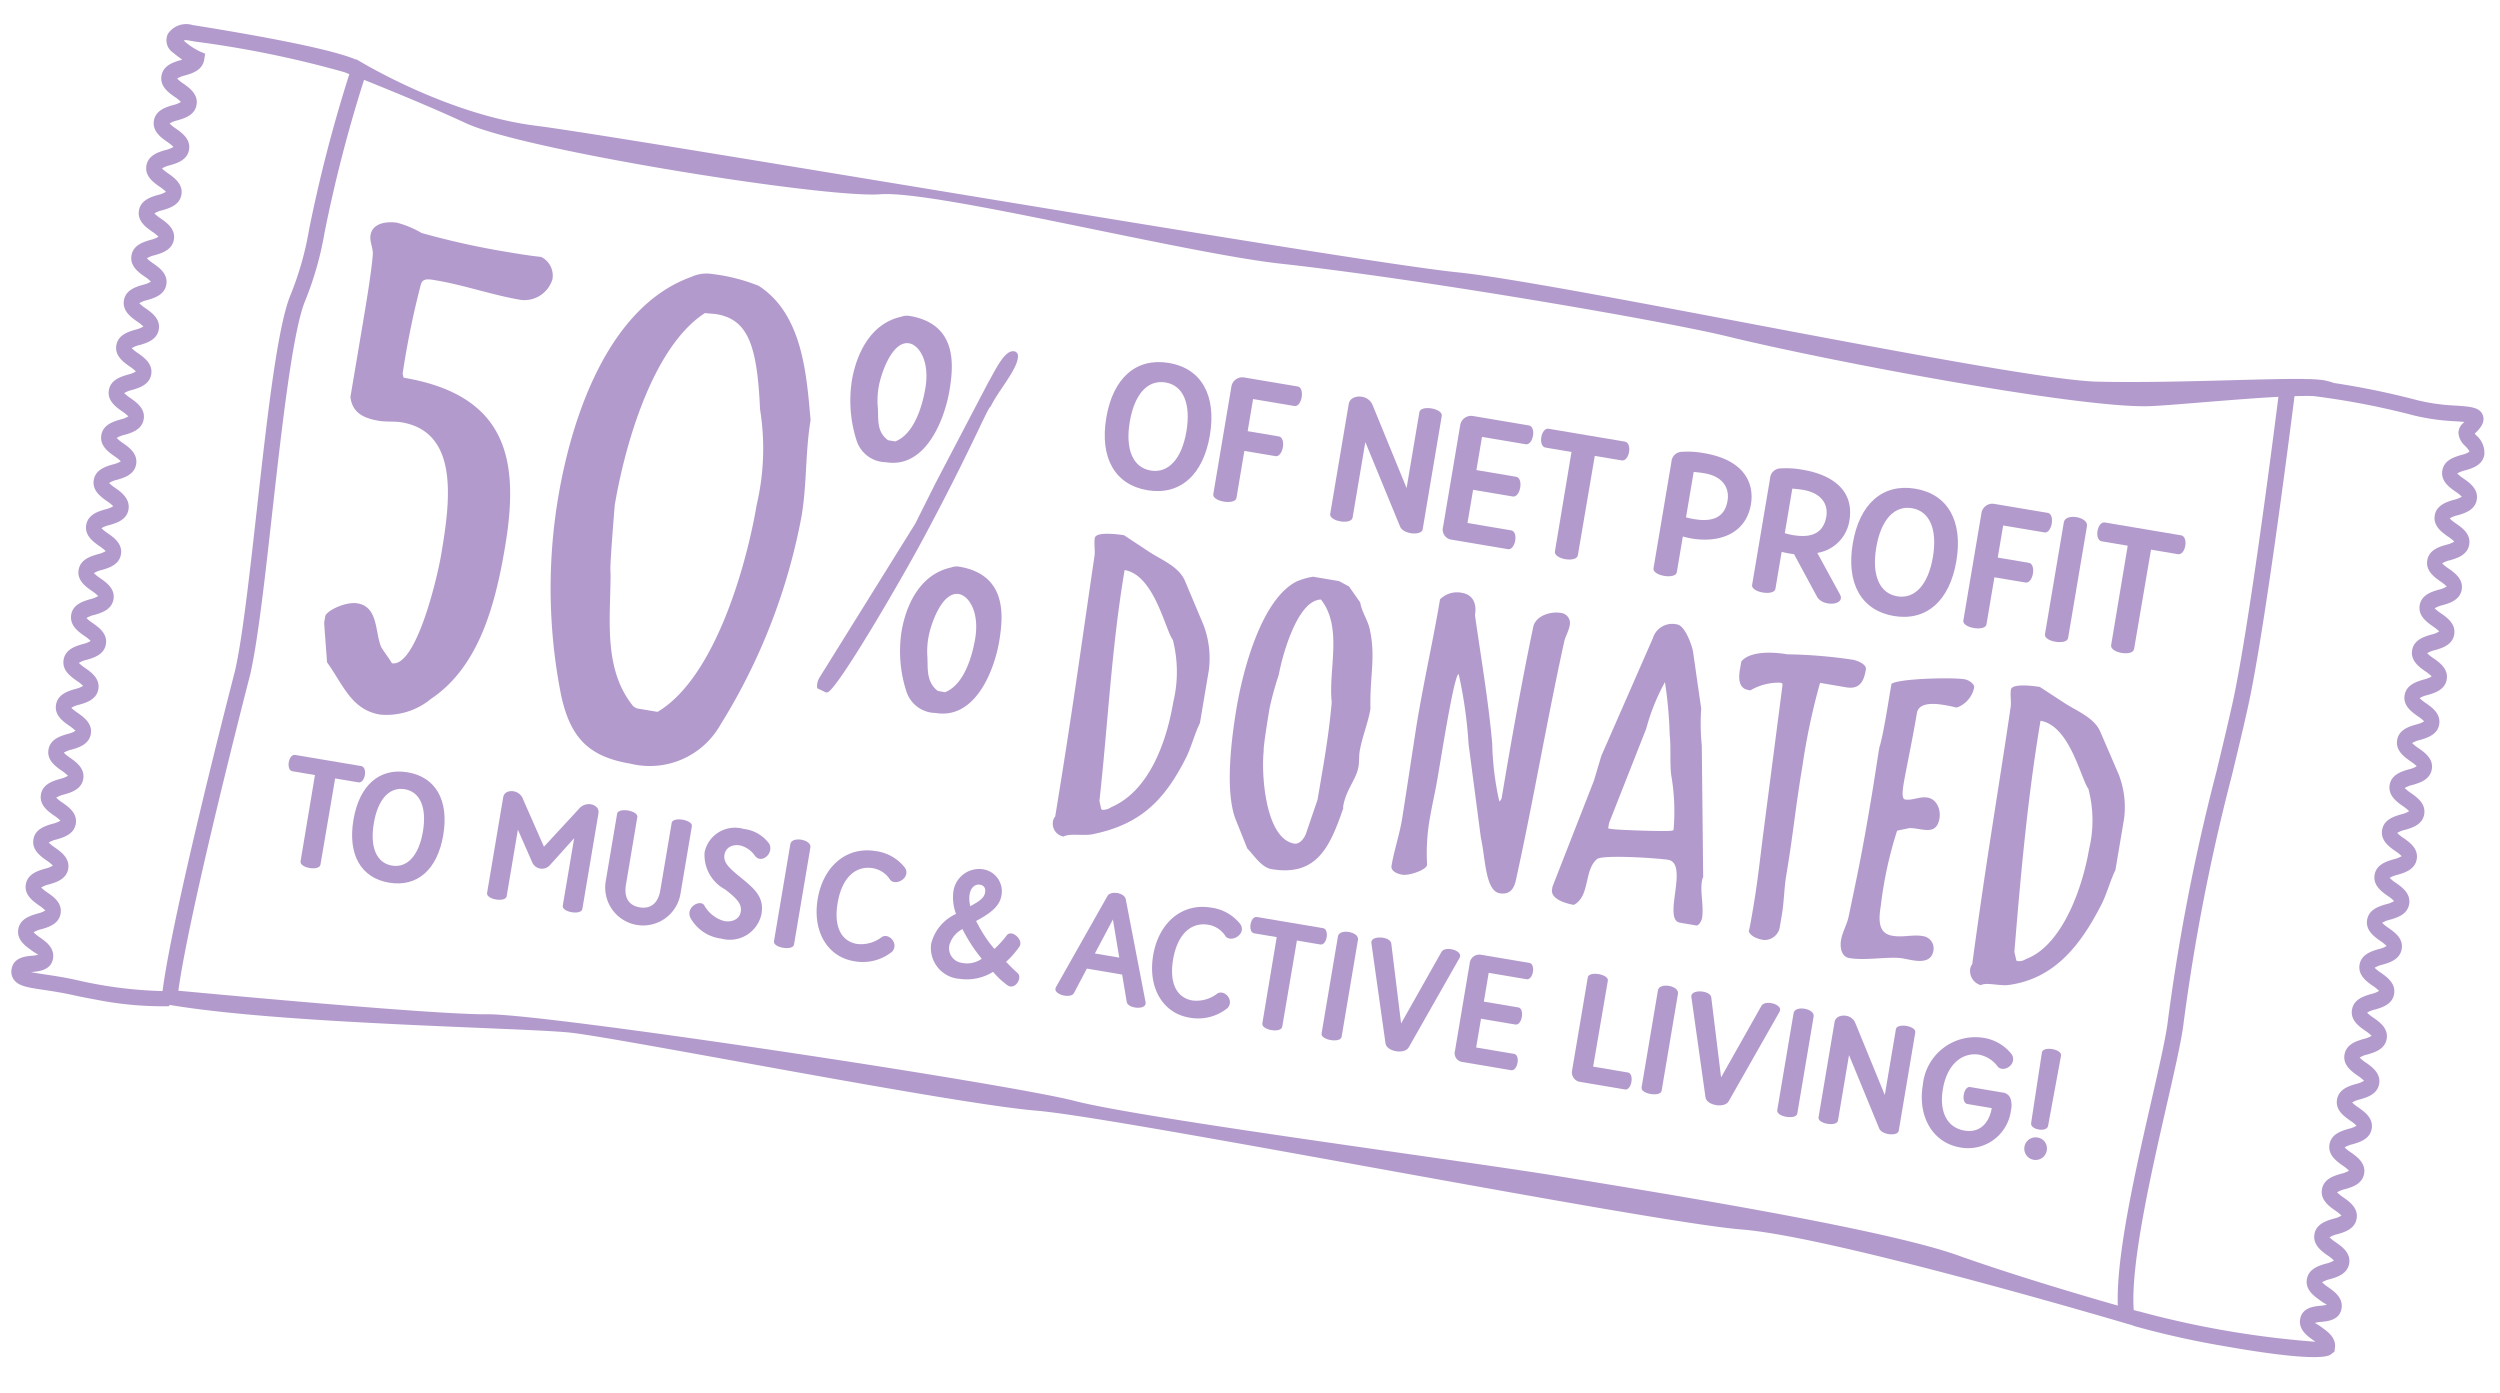 <svg xmlns="http://www.w3.org/2000/svg" width="167.055" height="93.085" viewBox="0 0 167.055 93.085"><defs><style>.a{fill:#B39ACC;}</style></defs><g transform="matrix(0.985, 0.174, -0.174, 0.985, -1.262, -9.492)"><path class="a" d="M172.166,70.7c-.006-.71-.661-1.019-1.093-1.227a2.7,2.7,0,0,0-.522-.212h0a1.836,1.836,0,0,1,.425-.154c.411-.114,1.175-.328,1.166-1.111-.006-.714-.659-1.025-1.094-1.233a2.921,2.921,0,0,1-.491-.265,1.787,1.787,0,0,1,.489-.3c.429-.213,1.079-.535,1.075-1.248s-.661-1.024-1.1-1.23a2.78,2.78,0,0,1-.493-.267,1.675,1.675,0,0,1,.487-.3c.431-.215,1.082-.535,1.075-1.248s-.659-1.022-1.091-1.227a2.648,2.648,0,0,1-.5-.273,1.74,1.74,0,0,1,.487-.3c.429-.212,1.08-.534,1.075-1.245s-.662-1.025-1.094-1.231a2.691,2.691,0,0,1-.494-.268,1.765,1.765,0,0,1,.489-.3c.431-.212,1.08-.534,1.075-1.245s-.662-1.024-1.1-1.23a2.979,2.979,0,0,1-.493-.265,1.731,1.731,0,0,1,.489-.3c.431-.213,1.079-.534,1.073-1.244s-.662-1.027-1.1-1.231a2.8,2.8,0,0,1-.491-.267,1.69,1.69,0,0,1,.49-.3c.429-.215,1.079-.535,1.073-1.247s-.662-1.024-1.1-1.228a2.821,2.821,0,0,1-.493-.267,1.743,1.743,0,0,1,.489-.3c.429-.212,1.08-.534,1.072-1.245s-.659-1.024-1.093-1.23a2.868,2.868,0,0,1-.494-.264,1.742,1.742,0,0,1,.487-.3c.431-.212,1.08-.535,1.076-1.251s-.662-1.021-1.1-1.227a2.8,2.8,0,0,1-.491-.268,1.743,1.743,0,0,1,.487-.3c.431-.215,1.08-.535,1.073-1.247s-.659-1.024-1.094-1.228a2.748,2.748,0,0,1-.491-.268,1.732,1.732,0,0,1,.489-.3c.429-.213,1.079-.535,1.073-1.247s-.662-1.024-1.1-1.23a2.665,2.665,0,0,1-.491-.267,1.743,1.743,0,0,1,.487-.3c.431-.213,1.08-.535,1.073-1.245s-.661-1.024-1.094-1.23a2.719,2.719,0,0,1-.493-.268,1.722,1.722,0,0,1,.487-.3c.431-.212,1.08-.534,1.077-1.248s-.664-1.021-1.1-1.227a2.763,2.763,0,0,1-.5-.268,1.694,1.694,0,0,1,.487-.3c.431-.213,1.082-.535,1.076-1.248s-.661-1.024-1.094-1.228a2.779,2.779,0,0,1-.494-.268,1.733,1.733,0,0,1,.489-.3c.429-.213,1.079-.534,1.073-1.245s-.661-1.027-1.1-1.231a2.781,2.781,0,0,1-.49-.267,1.743,1.743,0,0,1,.489-.3c.429-.212,1.079-.534,1.072-1.247s-.661-1.024-1.1-1.23a2.872,2.872,0,0,1-.491-.265,1.742,1.742,0,0,1,.49-.3c.429-.212,1.079-.534,1.073-1.245s-.661-1.024-1.1-1.23a2.823,2.823,0,0,1-.493-.268,1.706,1.706,0,0,1,.487-.3c.431-.213,1.08-.535,1.075-1.251s-.661-1.019-1.094-1.223a2.616,2.616,0,0,1-.493-.271,1.766,1.766,0,0,1,.489-.3c.429-.213,1.077-.534,1.073-1.247s-.661-1.024-1.094-1.228a2.82,2.82,0,0,1-.493-.267,1.69,1.69,0,0,1,.487-.3c.431-.213,1.08-.535,1.075-1.25a1.516,1.516,0,0,0-.761-1.183c-.035-.028-.079-.061-.119-.093.244-.319.587-.83.333-1.288-.281-.508-.892-.445-1.912-.336a13.309,13.309,0,0,1-2.556.093,53.21,53.21,0,0,0-5.71-.165,4.287,4.287,0,0,0-.731-.064,9.468,9.468,0,0,0-1.272.15h-.034v0c-2.834.467-8.956,1.882-13.578,2.58-5.58.843-36.321-.281-43.363.241s-56.249.762-62.32,1.065S27.043,8.89,27.043,8.89l-.048.016c-1.456-.332-5.085-.46-10.8-.377l-.34.006a1.47,1.47,0,0,0-1.521.863.991.991,0,0,0,.563,1.182,6.9,6.9,0,0,0,.682.35l-.107.054c-.431.213-1.08.535-1.075,1.248s.661,1.024,1.093,1.227a2.738,2.738,0,0,1,.491.27,1.742,1.742,0,0,1-.487.3c-.431.213-1.08.535-1.073,1.247s.662,1.024,1.1,1.23a2.69,2.69,0,0,1,.49.267,1.711,1.711,0,0,1-.489.3c-.428.212-1.076.534-1.072,1.247s.661,1.021,1.1,1.227a2.908,2.908,0,0,1,.491.267,1.752,1.752,0,0,1-.489.3c-.429.212-1.077.535-1.072,1.245s.662,1.025,1.1,1.23a2.67,2.67,0,0,1,.491.267,1.743,1.743,0,0,1-.487.3c-.431.215-1.079.535-1.073,1.247s.659,1.024,1.093,1.228a2.614,2.614,0,0,1,.491.268,1.788,1.788,0,0,1-.487.3c-.429.212-1.079.534-1.072,1.245s.661,1.024,1.094,1.23a2.725,2.725,0,0,1,.491.265,1.721,1.721,0,0,1-.487.3c-.429.212-1.079.535-1.075,1.247s.662,1.024,1.1,1.23a2.737,2.737,0,0,1,.49.267,1.721,1.721,0,0,1-.487.3c-.429.213-1.077.535-1.072,1.245s.659,1.024,1.093,1.228a2.9,2.9,0,0,1,.494.267,1.7,1.7,0,0,1-.489.3c-.429.215-1.079.535-1.073,1.248s.661,1.025,1.094,1.23a2.864,2.864,0,0,1,.493.268,1.775,1.775,0,0,1-.49.3c-.429.212-1.079.532-1.072,1.244s.661,1.024,1.094,1.23a2.9,2.9,0,0,1,.494.267,1.7,1.7,0,0,1-.487.3c-.429.212-1.08.535-1.075,1.248s.661,1.022,1.094,1.23a2.933,2.933,0,0,1,.491.264,1.709,1.709,0,0,1-.49.3c-.429.213-1.079.535-1.073,1.248s.664,1.022,1.1,1.227a2.919,2.919,0,0,1,.493.267,1.743,1.743,0,0,1-.487.3c-.431.215-1.082.535-1.073,1.247s.659,1.024,1.093,1.228a2.708,2.708,0,0,1,.491.267,1.711,1.711,0,0,1-.486.3c-.431.213-1.08.537-1.075,1.25s.661,1.022,1.094,1.228a2.729,2.729,0,0,1,.493.267,1.712,1.712,0,0,1-.486.3c-.431.213-1.08.535-1.076,1.25s.661,1.021,1.094,1.226a2.787,2.787,0,0,1,.491.268,1.722,1.722,0,0,1-.487.3c-.429.215-1.079.535-1.073,1.25s.661,1.021,1.094,1.226a2.759,2.759,0,0,1,.493.27,1.776,1.776,0,0,1-.49.3c-.429.213-1.077.534-1.072,1.245s.661,1.024,1.094,1.228a2.719,2.719,0,0,1,.493.268,1.753,1.753,0,0,1-.49.3c-.429.212-1.077.534-1.07,1.244s.659,1.022,1.094,1.228a2.562,2.562,0,0,1,.491.271,1.744,1.744,0,0,1-.489.3c-.428.212-1.076.534-1.072,1.245s.661,1.022,1.094,1.228a2.875,2.875,0,0,1,.493.267,1.721,1.721,0,0,1-.489.3c-.429.213-1.079.534-1.073,1.245s.661,1.024,1.094,1.228a2.786,2.786,0,0,0,.52.213h0a1.7,1.7,0,0,1-.425.152c-.411.114-1.175.328-1.165,1.111a.9.9,0,0,0,.273.671c.381.369,1.012.353,2.05.325.551-.016,1.228-.032,2.026,0,.53.023,1.063.034,1.587.034a22.807,22.807,0,0,0,4.877-.422l-.023-.088c7.774-.045,24.046-2.691,26.825-2.84,3.921-.209,25.92.239,31.474-.277s41.485.216,47.757-.378c6.058-.576,25.557,1.62,26.89,1.772v.014a58.726,58.726,0,0,0,6.43.278c3.135,0,6.286-.169,6.858-.665l.234-.25ZM19.3,72.708c-.83-.034-1.532-.016-2.1,0-.339.007-.7.018-.969.007.045-.013.088-.025.124-.034.409-.114,1.173-.329,1.166-1.113-.006-.713-.661-1.025-1.094-1.231a2.707,2.707,0,0,1-.491-.267,1.754,1.754,0,0,1,.487-.3c.429-.212,1.079-.534,1.073-1.248S16.841,67.5,16.407,67.3a2.967,2.967,0,0,1-.491-.265,1.731,1.731,0,0,1,.486-.3c.432-.213,1.082-.535,1.075-1.247s-.661-1.025-1.094-1.23a2.92,2.92,0,0,1-.493-.267,1.634,1.634,0,0,1,.486-.3c.431-.215,1.082-.537,1.076-1.251s-.662-1.022-1.1-1.227a2.708,2.708,0,0,1-.491-.267,1.8,1.8,0,0,1,.486-.3c.431-.212,1.08-.535,1.075-1.245s-.661-1.025-1.094-1.231a2.709,2.709,0,0,1-.491-.267,1.69,1.69,0,0,1,.487-.3c.429-.213,1.079-.535,1.073-1.248s-.661-1.022-1.094-1.228a2.719,2.719,0,0,1-.491-.265,1.72,1.72,0,0,1,.49-.3c.428-.213,1.076-.532,1.07-1.244s-.661-1.024-1.094-1.228a2.672,2.672,0,0,1-.493-.27,1.775,1.775,0,0,1,.49-.3c.429-.213,1.077-.535,1.072-1.245s-.661-1.024-1.094-1.228a2.713,2.713,0,0,1-.491-.267,1.764,1.764,0,0,1,.489-.3c.428-.212,1.077-.534,1.073-1.247s-.662-1.021-1.1-1.227a2.741,2.741,0,0,1-.494-.268,1.754,1.754,0,0,1,.487-.3c.431-.213,1.08-.535,1.075-1.248s-.659-1.021-1.093-1.226a2.92,2.92,0,0,1-.493-.268,1.762,1.762,0,0,1,.49-.3c.429-.213,1.077-.534,1.072-1.245S16.609,40.1,16.177,39.9a2.681,2.681,0,0,1-.494-.27,1.719,1.719,0,0,1,.486-.3c.432-.215,1.083-.535,1.076-1.248s-.661-1.024-1.093-1.228a2.571,2.571,0,0,1-.493-.271,1.722,1.722,0,0,1,.487-.3c.431-.213,1.079-.535,1.073-1.247s-.662-1.021-1.094-1.227a2.73,2.73,0,0,1-.493-.267,1.754,1.754,0,0,1,.487-.3c.429-.213,1.08-.537,1.073-1.248s-.661-1.021-1.093-1.227a2.72,2.72,0,0,1-.493-.268,1.68,1.68,0,0,1,.489-.3c.429-.213,1.077-.535,1.072-1.247s-.659-1.022-1.091-1.227a2.731,2.731,0,0,1-.494-.27,1.743,1.743,0,0,1,.487-.3c.429-.213,1.08-.535,1.073-1.248s-.661-1.022-1.094-1.226a2.767,2.767,0,0,1-.49-.268,1.721,1.721,0,0,1,.487-.3c.429-.213,1.077-.535,1.072-1.248s-.659-1.021-1.093-1.226a2.719,2.719,0,0,1-.493-.268,1.69,1.69,0,0,1,.487-.3c.429-.213,1.079-.537,1.072-1.25S16.429,18.8,16,18.591a2.932,2.932,0,0,1-.493-.267,1.764,1.764,0,0,1,.487-.3c.431-.215,1.08-.535,1.075-1.247s-.659-1.024-1.093-1.228a2.709,2.709,0,0,1-.493-.27,1.722,1.722,0,0,1,.487-.3c.429-.213,1.08-.534,1.072-1.245s-.659-1.025-1.093-1.23a2.64,2.64,0,0,1-.49-.268,1.711,1.711,0,0,1,.489-.3c.429-.212,1.076-.534,1.072-1.244l-.006-.418-.408-.095a4.634,4.634,0,0,1-1.159-.521.619.619,0,0,1,.329-.064c.016,0,.174,0,.439,0a69.44,69.44,0,0,1,10.185.28l.337.069a97.135,97.135,0,0,0-.843,10.687,20.814,20.814,0,0,1-.472,4.576c-.484,2.293-.092,8.462.288,14.428.282,4.437.549,8.627.441,10.885-.055.7-1.295,16.485-1.048,21.917A28.348,28.348,0,0,1,19.3,72.708Zm99.9-4.316c-6.559.078-28.071,1.041-32.8.672s-35.821.411-39.632,1.12c-3.409.635-17.654,1.8-20.628,2.045-.215-5.5,1.039-21.462,1.053-21.649.113-2.333-.155-6.552-.441-11.018C26.4,33.94,26,27.569,26.454,25.418a21.929,21.929,0,0,0,.494-4.77,94.841,94.841,0,0,1,.823-10.5c2.073.433,4.9,1.055,7.208,1.668,4.181,1.11,24.575.768,28.089-.141s20.68.337,27.142-.086c9.494-.62,25.869-.69,30.235-.407,7.1.457,23.852.64,28.5-.3,1.293-.263,5.483-1.44,8.449-2.129.164,3.337.75,15.86.539,20.727-.061,1.4-.155,2.952-.257,4.612a136.456,136.456,0,0,0-.306,16.929h0c.071,1.063-.035,3.159-.155,5.584-.237,4.753-.517,10.572.174,13.8-2.344-.244-7.155-.779-11.083-1.443C140.976,68.059,125.764,68.314,119.208,68.392Zm39.6,2.143v.008l-.312-.03c-.753-2.988-.442-9.254-.213-13.86.123-2.46.229-4.583.154-5.707l-.528.035.528-.037a135.739,135.739,0,0,1,.308-16.792c.1-1.666.2-3.226.257-4.63.216-5-.4-17.958-.548-21,.49-.1.914-.181,1.25-.226a52.246,52.246,0,0,1,6.858.11,14.508,14.508,0,0,0,2.753-.1c.2-.023.422-.045.614-.059l-.055.071a.905.905,0,0,0-.215.69,1.27,1.27,0,0,0,.6.806c.151.113.339.256.343.337a1.731,1.731,0,0,1-.489.3c-.429.213-1.077.534-1.072,1.245s.661,1.024,1.094,1.227a2.864,2.864,0,0,1,.493.268,1.775,1.775,0,0,1-.49.3c-.429.213-1.079.537-1.073,1.248s.662,1.024,1.1,1.23a2.687,2.687,0,0,1,.491.265,1.763,1.763,0,0,1-.49.3c-.431.212-1.08.534-1.072,1.245s.661,1.022,1.094,1.228a2.719,2.719,0,0,1,.493.268,1.733,1.733,0,0,1-.486.3c-.432.213-1.082.535-1.076,1.248s.661,1.021,1.093,1.226a2.636,2.636,0,0,1,.494.271,1.755,1.755,0,0,1-.487.3c-.431.213-1.08.535-1.075,1.247s.659,1.022,1.091,1.227a2.791,2.791,0,0,1,.5.27,1.722,1.722,0,0,1-.487.3c-.429.212-1.08.534-1.076,1.247s.664,1.024,1.1,1.23a2.543,2.543,0,0,1,.491.267,1.721,1.721,0,0,1-.49.3c-.429.212-1.079.534-1.072,1.244s.662,1.025,1.1,1.231a2.933,2.933,0,0,1,.493.265,1.69,1.69,0,0,1-.49.3c-.429.213-1.08.534-1.073,1.244s.659,1.025,1.093,1.23a2.7,2.7,0,0,1,.493.271,1.733,1.733,0,0,1-.486.3c-.431.215-1.08.535-1.073,1.248s.658,1.021,1.091,1.226a2.942,2.942,0,0,1,.5.27,1.785,1.785,0,0,1-.489.3c-.431.212-1.08.535-1.075,1.245s.661,1.024,1.1,1.23a2.517,2.517,0,0,1,.49.268,1.733,1.733,0,0,1-.486.3c-.431.213-1.08.535-1.073,1.248s.661,1.021,1.093,1.227a2.671,2.671,0,0,1,.493.268,1.69,1.69,0,0,1-.49.3c-.429.213-1.077.534-1.072,1.245s.661,1.024,1.094,1.227a2.709,2.709,0,0,1,.493.27,1.723,1.723,0,0,1-.487.3c-.431.213-1.079.534-1.075,1.248s.662,1.022,1.1,1.226a2.99,2.99,0,0,1,.494.268,1.721,1.721,0,0,1-.489.3c-.429.213-1.079.535-1.076,1.248s.661,1.022,1.093,1.228a2.762,2.762,0,0,1,.5.268,1.7,1.7,0,0,1-.487.3c-.429.212-1.08.534-1.076,1.25s.662,1.019,1.094,1.226a2.832,2.832,0,0,1,.494.268,1.712,1.712,0,0,1-.489.3c-.429.213-1.079.534-1.073,1.245s.661,1.025,1.094,1.23a2.876,2.876,0,0,1,.494.27,1.811,1.811,0,0,1-.49.3c-.429.212-1.08.532-1.072,1.245s.662,1.025,1.1,1.23a2.777,2.777,0,0,1,.49.268,1.777,1.777,0,0,1-.49.3c-.429.212-1.08.534-1.072,1.245s.661,1.024,1.094,1.23a2.645,2.645,0,0,1,.493.267,1.731,1.731,0,0,1-.489.3c-.431.212-1.079.534-1.073,1.245s.659,1.021,1.091,1.227a2.8,2.8,0,0,0,.522.213,1.75,1.75,0,0,1-.425.154c-.409.114-1.172.328-1.166,1.111.006.713.662,1.024,1.1,1.231.047.023.106.051.167.082A62.978,62.978,0,0,1,158.8,70.535Z" transform="translate(0 0)"/><path class="a" d="M30.238,18.987c1.933-.017,3.918.319,5.851.3A1.965,1.965,0,0,0,37.9,17.572a1.392,1.392,0,0,0-1-1.348c-.833.058-1.669.064-2.5.071a52.859,52.859,0,0,1-5.642-.256,6.615,6.615,0,0,0-1.728-.39c-.521.006-1.617.213-1.61,1.118,0,.45.321.8.374,1.251.116,1.2.133,3.16.15,5.319l.034,4.316c.321,1.1,1.264,1.245,2.15,1.238.469,0,1.043-.16,1.511-.164,3.969-.031,4.115,4.76,4.141,8.224.014,1.707-.356,7.726-1.975,7.739-.106-.148-.738-.746-.9-.947-.582-.9-.647-2.605-2.059-2.594-.836.007-1.977.87-1.974,1.221l0,.4c0,.1.647,2.554.647,2.605,1.368,1.343,2.165,2.844,4.1,2.828a4.65,4.65,0,0,0,3.173-1.632c2.8-2.681,3.13-7,3.1-10.858-.045-5.721-1.488-10-8.644-9.946l-.106-.25a57.475,57.475,0,0,1,.161-6.074C29.349,18.993,29.716,18.99,30.238,18.987Z" transform="translate(4.582 3.515)"/><path class="a" d="M52.029,23.922c-.808-3.019-1.776-6.885-4.974-8.239a12.19,12.19,0,0,0-3.188-.239,2.413,2.413,0,0,0-1.353.435c-4.991,2.851-6.24,10.289-6.193,16.074a36.722,36.722,0,0,0,2.5,12.983c1.117,2.7,2.537,3.694,5.357,3.673a5.416,5.416,0,0,0,5.456-3.6A40.36,40.36,0,0,0,52.55,30.34C52.532,28.166,52.046,26.045,52.029,23.922ZM49.466,30.1c.032,3.925-.688,11.838-4.115,14.785l-1.409.013a1.446,1.446,0,0,1-.263-.106c-2.365-2.052-2.5-5.34-2.991-8.255,0-.054-.1-.477-.106-.531-.112-.635-.4-3.658-.45-4.24-.031-3.821.592-10.778,3.7-13.667.1,0,.626-.061.784-.061,2.141-.017,3.04,1.62,3.961,5.754A16.437,16.437,0,0,1,49.466,30.1Z" transform="translate(9.074 3.43)"/><path class="a" d="M56.472,27.047a1,1,0,0,0-.535.148c-2.009.825-2.529,3.065-2.515,4.778a8.682,8.682,0,0,0,1.017,3.9A2.073,2.073,0,0,0,56.6,36.947c2.731-.021,3.375-3.547,3.361-5.453C59.944,29.829,59.742,27.022,56.472,27.047Zm.517,8.423-.493,0c-.9-.469-.908-1.419-1.094-2.18a5.29,5.29,0,0,1-.143-1.237c-.007-.809.335-3.19,1.5-3.2.671-.006,1.574.939,1.59,2.746C58.35,32.223,58.326,34.649,56.989,35.47Z" transform="translate(16.12 8.211)"/><path class="a" d="M50.68,41.171c.569-.134,3.548-8.222,4.549-11.283,2.146-6.539,2.71-9.384,2.886-9.425.289-1.093,1.371-2.806,1.206-3.644a.312.312,0,0,0-.412-.244c-.57.134-.912,1.432-1.238,2.337l-2.3,7.246-.856,2.879L49.971,40.36l-.024.1a1.157,1.157,0,0,0-.014.393c.017.093.037.185.078.175l.483.131C50.549,41.2,50.591,41.191,50.68,41.171Z" transform="translate(14.679 3.891)"/><path class="a" d="M52.215,25.674c2.732-.023,3.378-3.55,3.363-5.453-.014-1.668-.216-4.473-3.486-4.448a1.04,1.04,0,0,0-.534.145c-2.011.826-2.529,3.067-2.516,4.782a8.7,8.7,0,0,0,1.014,3.9A2.081,2.081,0,0,0,52.215,25.674Zm.161-8.094c.671-.006,1.574.939,1.589,2.749.006.618-.023,3.046-1.358,3.865l-.491.006c-.945-.469-.864-1.423-1.093-2.183a5.287,5.287,0,0,1-.143-1.236C50.872,19.972,51.211,17.589,52.376,17.58Z" transform="translate(14.316 3.566)"/><path class="a" d="M70.2,38.181c.236-.791.288-1.663.522-2.484l-.028-3.578a6.28,6.28,0,0,0-.866-2.9l-1.738-2.693c-.582-.9-1.817-1.113-2.756-1.526l-1.783-.775c-.212,0-1.9.044-1.894.52,0,.4.186.818.189,1.24.167,5.946.353,10.209.441,17.537a.685.685,0,0,0-.088.418.869.869,0,0,0,.88.81c.3-.292,1.3-.264,1.865-.487C68.008,43.059,69.287,41.176,70.2,38.181Zm-2.23-7.647a8.577,8.577,0,0,1,.755,4.081c.021,2.649-.524,6.12-2.862,7.649a.955.955,0,0,1-.57.277l-.061-.031-.215-.518c-.343-5.26-.986-10.213-1.028-15.483C66.007,26.492,67.359,29.976,67.968,30.534Z" transform="translate(19.513 7.05)"/><path class="a" d="M77.512,27.413c-.243-.6-.755-1.082-.94-1.655l-.929-.929-.719-.236-1.761.013a5.012,5.012,0,0,0-1.01.493c-2.134,1.587-2.513,6.514-2.494,9.021.016,1.933.164,5.553,1.221,7.33L72,43.253c.511.359,1.144,1.077,1.829,1.073,3.073-.025,3.592-2.142,4.019-4.863-.03,0-.03-.061-.031-.123-.008-1.117.552-1.906.545-2.752,0-.363-.092-.664-.1-1.027-.008-1,.223-1.934.215-2.931C78.045,30.488,78.242,29.217,77.512,27.413ZM75.685,41.592c-.058.335-.294.788-.65.791-1.97.016-2.988-4.2-3.089-5.716-.092-.33-.11-2.717-.113-2.9a21.26,21.26,0,0,1,.22-2.326c-.007-.969.288-5.109,1.9-5.424,1.771,1.589,1.289,4.521,1.9,6.632.2,2.323.182,4.074.2,6.58Z" transform="translate(22.811 7.2)"/><path class="a" d="M85.612,43.454c.685-.006.891-.457.915-1.046.227-5.419.184-10.867.408-16.286.028-.366.174-.731.171-1.1a.68.68,0,0,0-.723-.723c-.713,0-1.635.49-1.658,1.248-.121,3.9-.119,7.777-.088,11.65l-.089.226-.058-.083A19.435,19.435,0,0,1,83.385,33.7c-.737-2.745-1.744-5.544-2.631-8.262,0-.7-.309-1.316-1.114-1.31a1.6,1.6,0,0,0-1.367.685c.023,2.807-.109,5.335-.085,8.283.006.645.138,5.978.141,6.622.01,1.07-.16,2.163-.151,3.177,0,.364.45.472.808.469.479,0,1.519-.6,1.516-.909V42.4a13.308,13.308,0,0,1-.354-3.142c-.007-.843.047-1.685.04-2.64L80.17,34.4c-.017-2.076-.01-4.884.2-4.886a29.989,29.989,0,0,1,1.468,4.507l1.9,6.021C84.252,41.245,84.626,43.462,85.612,43.454Z" transform="translate(26.32 7.009)"/><path class="a" d="M95.65,40.147l-1.618-8.623a14.764,14.764,0,0,1-.469-2.433L92.37,25.456c-.121-.37-.818-1.628-1.353-1.625a1.355,1.355,0,0,0-1.454,1.189l-2.022,8.334-.2,1.725-1.491,7.438v.2c.006.717,1.288.765,1.617.762.979-.784.249-2.385.987-3.279.3-.376,4.082-.778,4.679-.782,1.461-.013.3,4.013,1.524,4l1.1-.008c.181,0,.3-.4.294-.548-.006-.8-.429-1.661-.436-2.434A.855.855,0,0,1,95.65,40.147ZM93,37.471c-.3.117-3.514.573-3.932.578h-.237l0-.373,1.348-6.636a13.808,13.808,0,0,1,.69-3.276,28.066,28.066,0,0,1,.921,3.4c.249.858.312,1.747.558,2.607a14.125,14.125,0,0,1,.806,3.636C93.123,37.412,93.034,37.471,93,37.471Z" transform="translate(29.483 6.886)"/><path class="a" d="M101.081,24.507c0-.343-.692-.48-.959-.479a32.418,32.418,0,0,0-4.384.405c-.415,0-2.383.048-2.943,1l0,.514c0,.49.068,1.292.785,1.286h.147a3.724,3.724,0,0,1,1.845-.846c.178,0,.209,0,.21.229l.466,10.121c.107,2.063.175,3.129.188,4.62.006.747.011,1.492-.017,1.749.213.343.75.4,1.077.394a1.032,1.032,0,0,0,.916-.955l-.007-.918c-.008-.919-.164-1.776-.169-2.667-.023-2.78-.184-4.562-.206-7.316a44.076,44.076,0,0,1,.192-5.712l1.79-.013C101.03,25.913,101.086,25.111,101.081,24.507Z" transform="translate(32.342 6.967)"/><path class="a" d="M105.066,41.4c-.685,0-1.279.328-2,.332-.925.007-1.108-.765-1.118-1.855a26.322,26.322,0,0,1,.2-5.107c.178-.088.744-.294.772-.322.834-.15,1.882.243,1.872-.988,0-.546-.367-1.231-1.025-1.227-.537,0-.95.38-1.457.384-.24,0-.274-.544-.278-1.058-.007-.949.068-2.927.052-4.763-.007-.891,1.485-.844,1.9-.849.27,0,.537.025.655.024a1.8,1.8,0,0,0,.914-1.5c0-.287-.481-.456-.72-.453-.834.006-4.379.722-4.764,1.155.013,1.579.056,3.442-.055,4.331,0,.546.047,2.039.059,3.56.03,3.7-.021,4.846-.117,7.945-.025.544-.229,1.063-.225,1.607,0,.431.185,1.089.754,1.084,1.132-.01,2.618-.594,3.514-.6.657-.006,1.94.185,1.932-.877A.827.827,0,0,0,105.066,41.4Z" transform="translate(35.203 6.963)"/><path class="a" d="M113.676,28.618,111.955,26c-.575-.873-1.8-1.084-2.728-1.487l-1.768-.755c-.208,0-1.877.042-1.872.508,0,.384.184.795.186,1.207.165,5.791.164,10.075.459,17.314a.656.656,0,0,0-.073.405.982.982,0,0,0,.885.871c.285-.265,1.261-.158,1.814-.332,2.967-.943,4.284-3.468,5.183-6.385.233-.771.287-1.62.517-2.419l-.027-3.485A6.037,6.037,0,0,0,113.676,28.618ZM109.7,41.825a.819.819,0,0,1-.553.227l-.059-.035-.226-.528c-.487-5.219-.926-10.382-.967-15.514,2-.016,3.341,3.378,3.939,3.918a8.261,8.261,0,0,1,.748,3.976C112.6,36.449,111.947,40.506,109.7,41.825Z" transform="translate(37.613 6.854)"/><path class="a" d="M64.744,24.452c2.2-.017,3.5-1.638,3.476-4.345s-1.344-4.3-3.543-4.278-3.5,1.628-3.476,4.335S62.547,24.469,64.744,24.452Zm-.056-7.3c1.2-.011,1.927,1.1,1.943,2.967s-.695,2.989-1.895,3-1.929-1.091-1.943-2.967S63.484,17.162,64.687,17.153Z" transform="translate(19.326 3.589)"/><path class="a" d="M68.4,23.909l-.027-3.185,2.1-.017c.522,0,.524-1.34-.011-1.336l-2.1.016-.017-2.176,2.793-.023c.51,0,.511-1.326-.011-1.323l-3.63.03a.739.739,0,0,0-.723.775l.058,7.252C66.835,24.439,68.4,24.415,68.4,23.909Z" transform="translate(21.622 3.604)"/><path class="a" d="M73.959,23.881l-.04-5.113,3.27,5.158c.3.48,1.521.361,1.516-.083l-.061-7.673c0-.518-1.521-.505-1.516.011l.04,5.135-3.184-5.039a.917.917,0,0,0-.8-.449c-.4,0-.8.223-.8.62l.059,7.444C72.446,24.409,73.963,24.4,73.959,23.881Z" transform="translate(23.932 3.572)"/><path class="a" d="M78.541,24.191l3.788-.03c.5,0,.524-1.279-.011-1.275l-2.95.024-.018-2.249,2.684-.021c.521-.006.524-1.34-.011-1.336l-2.684.021-.017-2.249,2.951-.023c.521,0,.524-1.279-.01-1.275l-3.788.03a.739.739,0,0,0-.723.777l.054,6.843A.682.682,0,0,0,78.541,24.191Z" transform="translate(26.145 3.568)"/><path class="a" d="M87.177,15.741l-5.161.041c-.522,0-.513,1.279.01,1.275l1.761-.013.066,6.734c0,.53,1.557.517,1.553-.013l-.041-6.734,1.821-.016C87.709,17.013,87.7,15.738,87.177,15.741Z" transform="translate(27.742 3.553)"/><path class="a" d="M89.531,23.773l-.02-2.417a5.268,5.268,0,0,0,.607.031c1.906-.016,3.514-.966,3.5-2.938-.011-1.336-.849-2.844-3.691-2.821a5.934,5.934,0,0,0-1.454.168.708.708,0,0,0-.578.774l.058,7.215C87.956,24.3,89.534,24.29,89.531,23.773Zm.662-6.826c1.347-.011,1.84.768,1.845,1.536.01,1.179-.788,1.6-2.026,1.6-.184,0-.353-.008-.513-.02l-.024-3.078C89.733,16.963,89.964,16.949,90.194,16.947Z" transform="translate(30.324 3.506)"/><path class="a" d="M94.262,23.735l-.02-2.5c.158.011.329.02.486.02a2.9,2.9,0,0,0,.352-.016l2,2.523c.5.645,2.018.249,1.49-.409L96.6,20.891A2.59,2.59,0,0,0,98.337,18.4c-.017-2.045-1.637-2.827-3.678-2.81a5.945,5.945,0,0,0-1.454.168.708.708,0,0,0-.578.774l.056,7.217C92.688,24.264,94.266,24.253,94.262,23.735Zm.664-6.826c1.348-.01,1.838.744,1.845,1.478.008,1.226-.839,1.605-1.98,1.615a4.266,4.266,0,0,1-.559-.032l-.023-3.019C94.464,16.926,94.7,16.912,94.926,16.909Z" transform="translate(32.273 3.49)"/><path class="a" d="M104.035,19.824c-.02-2.707-1.346-4.3-3.543-4.278s-3.5,1.628-3.476,4.335,1.347,4.305,3.544,4.288S104.058,22.531,104.035,19.824Zm-3.485,3.01c-1.2.01-1.927-1.091-1.942-2.967s.692-2.989,1.894-3,1.927,1.1,1.943,2.967S101.752,22.826,100.55,22.835Z" transform="translate(34.081 3.472)"/><path class="a" d="M104.384,23.627l-.025-3.188,2.1-.017c.522,0,.524-1.34-.01-1.334l-2.1.016-.017-2.176,2.793-.023c.51,0,.511-1.327-.01-1.323l-3.632.03a.737.737,0,0,0-.722.775l.056,7.252C102.823,24.155,104.389,24.131,104.384,23.627Z" transform="translate(36.449 3.487)"/><path class="a" d="M108.3,23.6l-.059-7.588c0-.626-1.572-.626-1.566.011l.059,7.59C106.738,24.127,108.3,24.1,108.3,23.6Z" transform="translate(38.061 3.471)"/><path class="a" d="M113.862,15.53l-5.159.041c-.522.006-.513,1.281.008,1.275l1.762-.013.065,6.734c.006.53,1.559.517,1.555-.011l-.041-6.735,1.821-.014C114.4,16.8,114.385,15.527,113.862,15.53Z" transform="translate(38.737 3.466)"/><path class="a" d="M30.758,41.259l-4.473.035c-.455,0-.446,1.107.008,1.106l1.526-.013.056,5.839c0,.46,1.351.45,1.347-.01l-.035-5.84,1.579-.013C31.22,42.359,31.212,41.255,30.758,41.259Z" transform="translate(4.801 14.066)"/><path class="a" d="M32.448,41.167c-1.906.014-3.032,1.411-3.013,3.759s1.166,3.735,3.073,3.718,3.032-1.422,3.012-3.767S34.353,41.153,32.448,41.167Zm.051,6.32c-1.043.008-1.672-.946-1.685-2.573s.6-2.592,1.644-2.6,1.67.956,1.683,2.573S33.541,47.477,32.5,47.487Z" transform="translate(6.238 14.028)"/><path class="a" d="M42.057,41.149a.867.867,0,0,0-.723.455l-1.853,2.882-1.908-2.852a.814.814,0,0,0-.719-.442c-.284,0-.631.14-.628.525l.052,6.466c0,.448,1.329.438,1.326-.01l-.035-4.506,1.322,1.982a.709.709,0,0,0,1.19-.01l1.289-2.064.035,4.566c0,.449,1.33.438,1.327-.01l-.052-6.466C42.678,41.28,42.341,41.146,42.057,41.149Z" transform="translate(9.036 14.021)"/><path class="a" d="M45.365,41.454l.035,4.569c.008.875-.421,1.347-1.158,1.354s-1.162-.46-1.168-1.336l-.037-4.569c0-.448-1.372-.436-1.368.011l.035,4.527a2.532,2.532,0,1,0,5.063-.041l-.035-4.527C46.731,40.995,45.362,41.006,45.365,41.454Z" transform="translate(11.279 14.006)"/><path class="a" d="M48.874,44.3c-.877-.493-1.385-.782-1.389-1.344,0-.49.394-.785.921-.789a1.7,1.7,0,0,1,1.11.522c.52.455,1.219-.385.792-.966a2.451,2.451,0,0,0-1.869-.683,2.071,2.071,0,0,0-2.29,1.978,2.6,2.6,0,0,0,1.786,2.218c.942.5,1.281.782,1.285,1.3,0,.48-.425.786-.973.791a2.193,2.193,0,0,1-1.512-.813c-.349-.34-1.2.354-.76.988a2.73,2.73,0,0,0,2.271,1.014,2.162,2.162,0,0,0,2.364-2.094C50.6,45.3,49.891,44.867,48.874,44.3Z" transform="translate(13.001 13.976)"/><path class="a" d="M49.99,41.482l.052,6.581c0,.448,1.361.428,1.357-.011l-.051-6.58C51.344,40.93,49.986,40.93,49.99,41.482Z" transform="translate(14.707 13.987)"/><path class="a" d="M56.373,46.569a2.256,2.256,0,0,1-1.542.741c-1.065.01-1.744-.851-1.757-2.467-.014-1.711.736-2.687,1.916-2.7a1.7,1.7,0,0,1,1.279.573c.465.35,1.333-.4.833-.967a2.95,2.95,0,0,0-2.132-.765C53,41.006,51.7,42.59,51.716,44.8c.017,2.19,1.3,3.691,3.1,3.678A3.116,3.116,0,0,0,57.233,47.4C57.586,46.8,56.791,46.189,56.373,46.569Z" transform="translate(15.418 13.955)"/><path class="a" d="M63.368,47.357c-.127-.072-.467-.3-.859-.587a5.666,5.666,0,0,0,.7-1.154c.229-.491-.734-1.09-.973-.576a6.69,6.69,0,0,1-.644,1.018,8.027,8.027,0,0,1-.648-.59,10.468,10.468,0,0,1-.881-1.036c.984-.77,1.38-1.315,1.372-1.982a1.487,1.487,0,0,0-1.516-1.5,1.74,1.74,0,0,0-1.692,1.817,3.17,3.17,0,0,0,.433,1.436,2.963,2.963,0,0,0-1.288,2.254,2.067,2.067,0,0,0,2.289,1.973,3.311,3.311,0,0,0,2.111-.85,5.366,5.366,0,0,0,1.131.731C63.471,48.524,63.8,47.573,63.368,47.357ZM59.9,42c.263,0,.422.153.425.455,0,.366-.247.617-.813,1.07a1.887,1.887,0,0,1-.185-.779C59.327,42.288,59.567,42.005,59.9,42Zm-.253,5.351a.988.988,0,0,1-1.062-1,1.727,1.727,0,0,1,.676-1.226,10.8,10.8,0,0,0,.849,1.005c.215.227.479.476.764.723A1.7,1.7,0,0,1,59.65,47.354Z" transform="translate(17.747 13.938)"/><path class="a" d="M67.117,41.258c-.162-.415-1.1-.409-1.243.01l-2.327,6.588c-.186.524,1.12.617,1.252.188l.566-1.766,2.391-.018.624,1.757c.151.426,1.435.313,1.24-.208Zm-1.4,3.932.792-2.447.86,2.434Z" transform="translate(20.285 13.939)"/><path class="a" d="M72.469,46.442a2.262,2.262,0,0,1-1.543.741c-1.063.01-1.742-.851-1.757-2.467-.013-1.711.737-2.687,1.916-2.7a1.7,1.7,0,0,1,1.279.573c.466.35,1.334-.4.834-.967a2.951,2.951,0,0,0-2.134-.765c-1.968.017-3.272,1.6-3.255,3.812.018,2.19,1.3,3.691,3.1,3.677a3.116,3.116,0,0,0,2.413-1.082C73.682,46.672,72.887,46.062,72.469,46.442Z" transform="translate(22.049 13.903)"/><path class="a" d="M76.9,40.894l-4.475.035c-.452,0-.443,1.11.008,1.106l1.528-.013.056,5.84c0,.459,1.351.449,1.348-.01l-.037-5.841L76.913,42C77.365,42,77.357,40.89,76.9,40.894Z" transform="translate(23.814 13.916)"/><path class="a" d="M76.263,41.275l.052,6.58c0,.448,1.361.428,1.357-.01l-.052-6.581C77.617,40.723,76.257,40.722,76.263,41.275Z" transform="translate(25.531 13.902)"/><path class="a" d="M82.594,41.113,80.77,46.288l-1.577-5.15c-.141-.467-1.477-.311-1.315.2l2.1,6.45c.174.52,1.384.511,1.57-.013l2.307-6.484C84.043,40.767,82.756,40.64,82.594,41.113Z" transform="translate(26.191 13.885)"/><path class="a" d="M86.586,46.978,84.026,47l-.016-1.95,2.327-.018c.453,0,.455-1.161-.01-1.158L84,43.892l-.017-1.95,2.559-.02c.453,0,.456-1.11-.008-1.107l-3.284.027a.642.642,0,0,0-.627.674l.048,5.933a.59.59,0,0,0,.635.662l3.287-.025C87.025,48.081,87.048,46.976,86.586,46.978Z" transform="translate(28.152 13.883)"/><path class="a" d="M91.982,46.9l-2.351.018L89.6,41.1c0-.449-1.361-.438-1.358.01l.049,6.3a.642.642,0,0,0,.637.664l3.068-.025C92.443,48.041,92.435,46.893,91.982,46.9Z" transform="translate(30.465 13.863)"/><path class="a" d="M91.616,41.153l.052,6.581c0,.448,1.361.428,1.357-.011l-.052-6.58C92.97,40.6,91.61,40.6,91.616,41.153Z" transform="translate(31.857 13.852)"/><path class="a" d="M97.945,40.99l-1.823,5.176-1.577-5.151c-.14-.467-1.477-.309-1.315.2l2.1,6.45c.172.52,1.384.51,1.569-.013l2.307-6.484C99.395,40.646,98.111,40.519,97.945,40.99Z" transform="translate(32.516 13.835)"/><path class="a" d="M98.124,41.1l.052,6.58c0,.449,1.363.428,1.358-.01l-.052-6.58C99.478,40.55,98.12,40.549,98.124,41.1Z" transform="translate(34.538 13.83)"/><path class="a" d="M104.224,40.989l.034,4.455-2.76-4.369a.794.794,0,0,0-.7-.393c-.347,0-.693.193-.692.538l.052,6.454c0,.45,1.319.439,1.316-.01l-.034-4.432,2.835,4.473c.254.415,1.319.313,1.316-.072l-.054-6.655C105.537,40.532,104.221,40.542,104.224,40.989Z" transform="translate(35.355 13.815)"/><path class="a" d="M110.1,43.944l-2.221.017c-.453,0-.443,1.151.008,1.147l1.653-.013c.007.97-.46,1.788-1.535,1.795-1.168.011-1.892-.933-1.9-2.487-.014-1.669.843-2.666,2-2.676a2.026,2.026,0,0,1,1.353.573c.477.352,1.271-.4.771-.976a2.974,2.974,0,0,0-2.143-.754,3.521,3.521,0,0,0-3.349,3.79c.017,2.18,1.346,3.7,3.177,3.69a2.887,2.887,0,0,0,2.916-3.027,1.453,1.453,0,0,0-.165-.771A.615.615,0,0,0,110.1,43.944Z" transform="translate(37.261 13.783)"/><path class="a" d="M111.275,45.636l.037-4.777c.006-.449-1.309-.439-1.295.01l.11,4.775C110.141,46.092,111.268,46.083,111.275,45.636Z" transform="translate(39.438 13.765)"/><path class="a" d="M110.731,44.768a.756.756,0,1,0,.762.746A.74.74,0,0,0,110.731,44.768Z" transform="translate(39.421 15.512)"/></g></svg>
